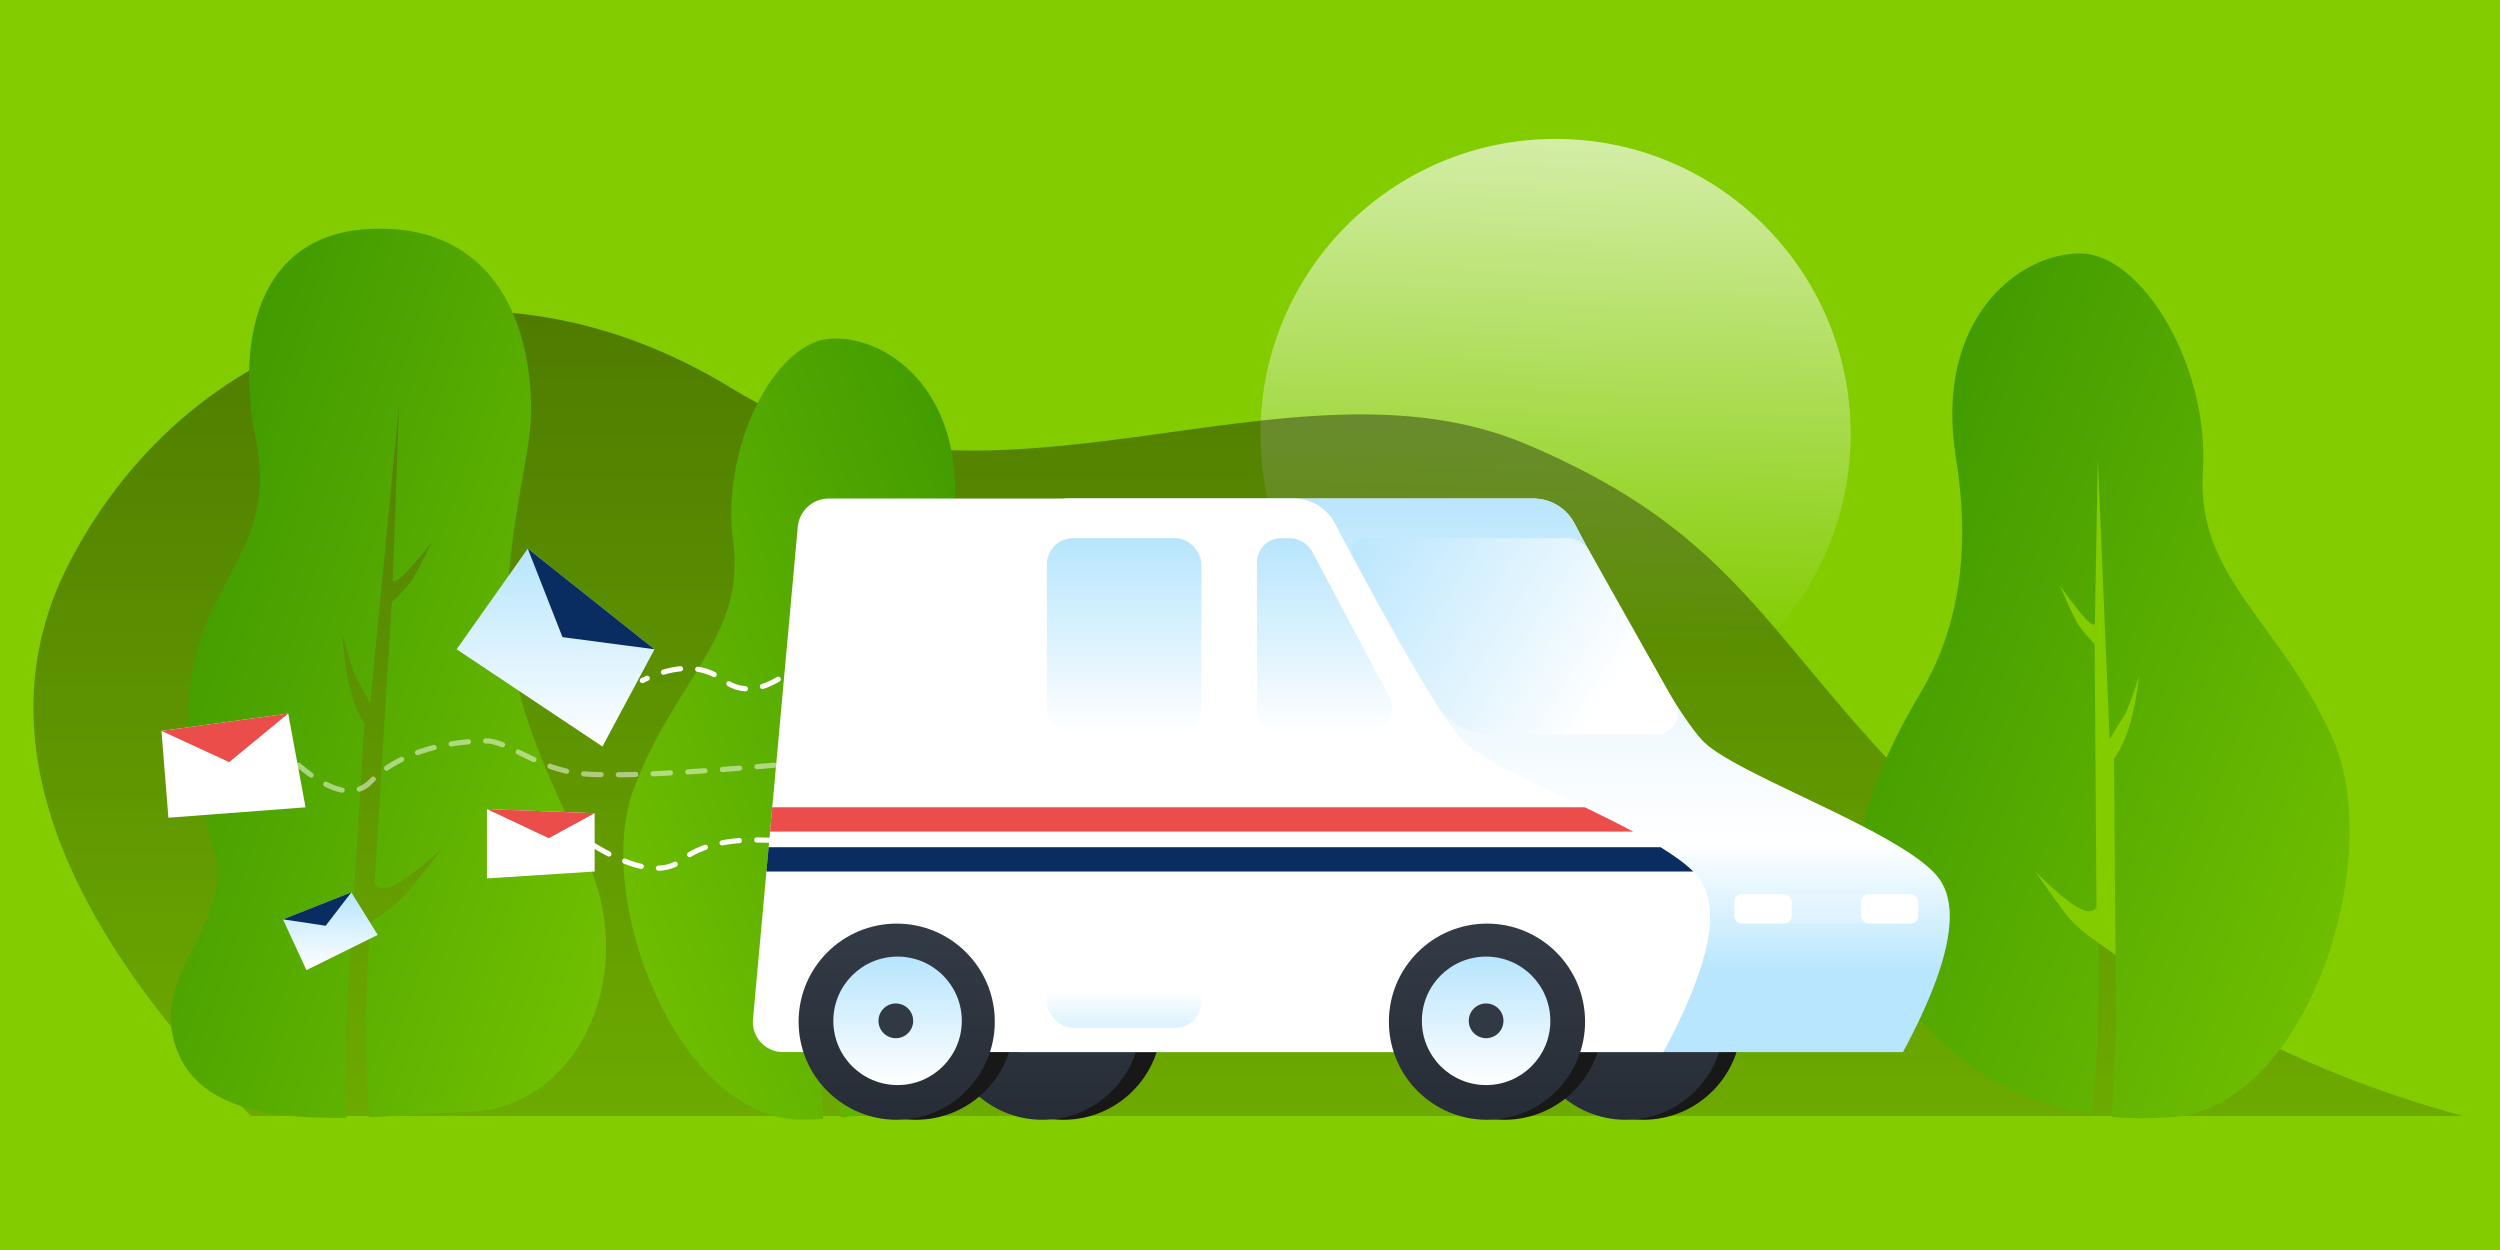 <?xml version="1.0" encoding="UTF-8"?><svg width="1440" height="720" xmlns="http://www.w3.org/2000/svg" xmlns:xlink="http://www.w3.org/1999/xlink"><defs><linearGradient x1="50%" y1="0%" x2="47.927%" y2="85.516%" id="a"><stop stop-color="#FFF" offset="0%"/><stop stop-color="#FFF" stop-opacity="0" offset="100%"/></linearGradient><linearGradient x1="13.213%" y1="153.297%" x2="13.213%" y2="-71.86%" id="b"><stop stop-opacity=".089" offset="0%"/><stop offset="100%"/></linearGradient><linearGradient x1="-4.574%" y1="33.031%" x2="100%" y2="100%" id="c"><stop stop-color="#3D9800" offset="0%"/><stop stop-color="#77C400" offset="100%"/></linearGradient><linearGradient x1="69.998%" y1="6.136%" x2="69.998%" y2="100%" id="d"><stop stop-color="#323A45" offset="0%"/><stop stop-color="#272D36" offset="100%"/></linearGradient><linearGradient x1="71.396%" y1="85.481%" x2="71.396%" y2="61.937%" id="e"><stop stop-color="#71CCFC" offset="0%"/><stop stop-color="#FFF" offset="100%"/></linearGradient><linearGradient x1="40.585%" y1="62.517%" x2="40.585%" y2="0%" id="g"><stop stop-color="#FFF" stop-opacity=".5" offset="0%"/><stop stop-color="#B8E5FD" offset="100%"/></linearGradient><linearGradient x1="94.195%" y1="-18.65%" x2="94.195%" y2="19.13%" id="h"><stop stop-color="#B7E5FD" offset="0%"/><stop stop-color="#FFF" offset="100%"/></linearGradient><linearGradient x1="94.195%" y1="0%" x2="94.195%" y2="100%" id="i"><stop stop-color="#B7E5FD" offset="0%"/><stop stop-color="#FFF" offset="100%"/></linearGradient><linearGradient x1="-4.821%" y1="0%" x2="94.195%" y2="37.099%" id="j"><stop stop-color="#B7E5FD" offset="0%"/><stop stop-color="#FFF" offset="100%"/></linearGradient><path d="M164.518 16.46l-25.796 283.607c-.868 9.549 6.168 17.993 15.716 18.862a17.36 17.36 0 001.573.071h507.074c26.146-48.563 33.243-81.624 21.29-99.181C666.447 193.483 567.05 159.612 548 140c-11.92-12.272-36.603-54.087-74.05-125.447A26.88 26.88 0 00450.148.163H182.364c-9.268 0-17.007 7.068-17.846 16.298z" id="f"/></defs><g fill="none" fill-rule="evenodd"><path fill="#FFF" d="M0 0h1440v720H0z"/><path fill="#82CC00" d="M0 720h1440V0H0z"/><g transform="translate(19 80)"><circle fill="url(#a)" fill-rule="nonzero" opacity=".654" style="mix-blend-mode:soft-light" cx="877" cy="170" r="170"/><path d="M125.408 562.782h1274.217C1301.473 536.508 1210.265 486.581 1126 413 999.603 302.629 998.486 234.611 860.475 176 722.463 117.389 549 234 403 144S92.739 105.465 21 244c-47.826 92.357-13.023 198.617 104.408 318.782z" fill="url(#b)" fill-rule="nonzero" opacity=".55" style="mix-blend-mode:soft-light"/><path d="M1197.226 563.314c1.515-23.627 2.332-39.006 2.453-46.138.147-8.766-.185-62.196-.998-160.289 3.642-4.982 6.59-11.17 8.845-18.563 2.254-7.393 4.138-17.048 5.65-28.966-4.468 13.415-7.313 20.992-8.533 22.73-1.22 1.737-4.052 6.363-8.496 13.878l-6.8-161.3-1.7 94.375c-.393 1.627-2.246.663-5.56-2.893-3.313-3.556-8.128-9.75-14.446-18.58 4.74 11.084 8.028 18.166 9.86 21.246 1.832 3.08 5.164 7.126 9.997 12.137l1.087 151.739c-2.11 2.982-5.854 2.898-11.233-.251-5.378-3.15-13.39-9.95-24.034-20.401 10.104 14.561 16.735 23.65 19.893 27.266 3.157 3.616 8.662 8.425 16.514 14.428.31 26.174.054 46.392-.765 60.653-.58 10.094-1.754 22.587-3.519 37.478-53.354-8.362-92.068-39.57-121.216-84.362-24.711-37.974-17.227-90.467 22.454-157.48 22.606-37.37 29.588-82.815 20.946-136.335-12.962-80.28 36.813-118.274 72.041-117.68 35.228.595 74.05 64.663 70.208 125.642-3.843 60.98 43.64 85.158 74.613 153.343 30.973 68.185-13.76 212.417-92.207 218.443-12.31.945-23.98.88-35.054-.12z" fill="url(#c)"/><path d="M468.754 564.583c1.044-16.87 1.613-28.126 1.708-33.768.136-8.063-.17-57.203-.916-147.42 3.346-4.583 6.055-10.274 8.127-17.073 2.071-6.8 3.802-15.68 5.19-26.641-4.105 12.338-6.718 19.306-7.84 20.904-1.12 1.599-3.723 5.853-7.806 12.765L460.969 225l-1.561 86.798c-.362 1.497-2.065.61-5.11-2.661-3.044-3.27-7.468-8.966-13.273-17.087 4.356 10.193 7.376 16.707 9.06 19.54 1.683 2.832 4.745 6.553 9.185 11.162l.999 139.556c-1.939 2.743-5.379 2.666-10.321-.23-4.942-2.897-12.304-9.152-22.084-18.764 9.284 13.393 15.377 21.751 18.278 25.077 2.902 3.326 7.96 7.75 15.175 13.27.284 24.073.05 42.668-.704 55.783-.423 7.36-1.188 16.106-2.294 26.239-55.25-6.492-84.031-38.676-110.294-85.934-19.803-35.633.345-71 24.651-128.333 24.306-57.332 25.084-84.59 20.681-133.165-6.603-72.862 40.46-103.831 72.047-101.084 31.586 2.748 62.42 62.685 55.147 117.169-7.272 54.484 33.837 79.167 57.366 142.305 23.53 63.139-25.668 189.77-96.466 190.247-4.374.03-8.604-.074-12.697-.305z" fill="url(#c)" transform="matrix(-1 0 0 1 923.864 0)"/><path d="M193.628 563.506c-1.32-19.035-2-34.71-2.04-47.026-.05-15.303.849-36.948 2.698-64.937 8.749-5.997 14.918-10.844 18.506-14.541 3.588-3.698 11.21-13.063 22.865-28.095-11.995 10.605-20.961 17.447-26.899 20.525-5.937 3.078-9.948 2.965-12.032-.34l9.963-162.292c5.46-5.1 9.26-9.247 11.4-12.444 2.138-3.196 6.066-10.595 11.781-22.197-7.272 9.105-12.783 15.47-16.534 19.095-3.752 3.625-5.79 4.557-6.117 2.795l3.655-101.068-16.63 172.212c-4.319-8.281-7.08-13.384-8.285-15.31-1.205-1.925-3.809-10.186-7.812-24.781.927 12.833 2.382 23.266 4.365 31.298 1.984 8.032 4.78 14.813 8.387 20.34-6.558 104.91-10.012 162.058-10.362 171.446-.308 8.24-.303 26.802.013 55.684-45.144.65-87.92-5.777-98.978-42.996-12.497-42.062 33.605-68.377 22.93-109.937-10.677-41.56-22.25-74.423-9.091-119.13 13.159-44.706 44.163-64.446 32.963-118.52-11.201-54.074-1.048-119.2 67.395-121.51 68.443-2.311 91.634 52.614 91.162 106.302-.25 28.462-20.072 88.273-11.15 140.999 7.908 46.731 31.75 88.615 44.828 119.778 27.831 66.323-8.58 139.445-68.841 141.48-17.514.592-37.781 2.364-58.14 3.17z" fill="url(#c)"/><g transform="translate(414 207)" fill-rule="nonzero"><circle fill="#181818" cx="513.5" cy="301.5" r="56.5"/><circle fill="url(#d)" cx="503.5" cy="301.5" r="56.5"/><circle fill="#181818" cx="433.5" cy="301.5" r="56.5"/><circle fill="#181818" cx="179.5" cy="301.5" r="56.5"/><circle fill="url(#d)" cx="167.5" cy="301.5" r="56.5"/><circle fill="#181818" cx="94.5" cy="301.5" r="56.5"/><use fill="url(#e)" xlink:href="#f"/><use fill="url(#g)" xlink:href="#f"/><rect fill="#FFF" opacity=".2" x="566" y="228" width="100" height="17" rx="4.48"/><rect fill="#FFF" x="566" y="228" width="33" height="17" rx="4.48"/><rect fill="#FFF" x="639" y="228" width="33" height="17" rx="4.48"/><path d="M26.518 16.46L.722 300.068c-.868 9.549 6.168 17.993 15.716 18.862a17.36 17.36 0 001.573.071h507.074c26.146-48.563 33.243-81.624 21.29-99.181C528.447 193.483 429.05 159.612 410 140c-11.92-12.272-36.603-54.087-74.05-125.447A26.88 26.88 0 00312.148.163H44.364c-9.268 0-17.007 7.068-17.846 16.298z" fill="#FFF"/><rect fill="url(#h)" transform="rotate(-180 214.5 248.5)" x="170" y="192" width="89" height="113" rx="15"/><path d="M523.507 201c7.759 4.772 14.273 9.473 18.795 14H8.459l1.274-14h513.774z" fill="#0A2D61"/><path d="M479.876 178c9.549 4.613 19.053 9.311 27.823 14H10.55l1.274-14h468.051z" fill="#EB4D4B"/><circle fill="url(#d)" cx="83.5" cy="301.5" r="56.5"/><circle fill="url(#d)" cx="423.5" cy="301.5" r="56.5"/><circle fill="url(#i)" cx="84" cy="301" r="37"/><circle fill="#313944" cx="83" cy="301" r="10"/><circle fill="url(#i)" cx="423" cy="301" r="37"/><circle fill="#313944" cx="423" cy="301" r="10"/><rect fill="url(#i)" x="170" y="23" width="89" height="113" rx="15"/><path d="M352.382 23h117.165a15 15 0 0113.072 7.642l49.234 87.472c3.251 5.775 1.205 13.093-4.57 16.343a12 12 0 01-5.887 1.543h-95.323a37 37 0 01-31.222-17.146c-3.223-5.068-6.84-11.02-10.851-17.854-9.156-15.6-21.746-38.154-37.77-67.66A7 7 0 01352.383 23z" fill="url(#j)"/><path d="M309.65 23h-4.817C297.193 23 291 29.193 291 36.833V121c0 8.284 6.716 15 15 15h47.73c8.285 0 15-6.716 15-15a15 15 0 00-1.752-7.036l-44.081-83A15 15 0 00309.649 23z" fill="url(#i)"/></g><path fill="#FFF" fill-rule="nonzero" d="M74 341l73-10 10 54-79 6z"/><path fill="#EB4D4B" fill-rule="nonzero" d="M74 341l73-10-34 28z"/><path fill="url(#i)" fill-rule="nonzero" d="M285 236l-41 58 84 56 30-56z"/><path fill="#0A2D61" fill-rule="nonzero" d="M285 236l20 51 53 7z"/><path fill="url(#i)" fill-rule="nonzero" d="M144 449.53L183.36 434l15.203 24.498-41.07 20.307z"/><path fill="#0A2D61" fill-rule="nonzero" d="M144 449.53L183.36 434l-14.777 19.242z"/><path fill="#FFF" fill-rule="nonzero" d="M261.476 386.03l62.048 2.396v33.55l-62.048 3.995z"/><path fill="#EB4D4B" fill-rule="nonzero" d="M261.476 386.03l62.048 2.396-26.474 14.379z"/><path d="M445.016 299c-18.94 18-34.609 22.333-47.008 13-12.399-9.333-28.068-9.333-47.008 0M323 407c23.339 14.074 40.339 16.818 51 8.233 10.661-8.585 27.328-12.329 50-11.233" stroke="#FFF" stroke-width="3" stroke-linecap="round" stroke-linejoin="round" stroke-dasharray="10,10"/><path d="M427 360.762c-54.497 4.859-91.163 6.515-110 4.97-25.683-2.106-43.585-19.175-56-18.97-42.16.697-61.158 17.812-66 23-9.333 10-23.333 7-42-9" stroke="#FFF" stroke-width="3" opacity=".5" stroke-linecap="round" stroke-linejoin="round" stroke-dasharray="10,10"/></g></g></svg>